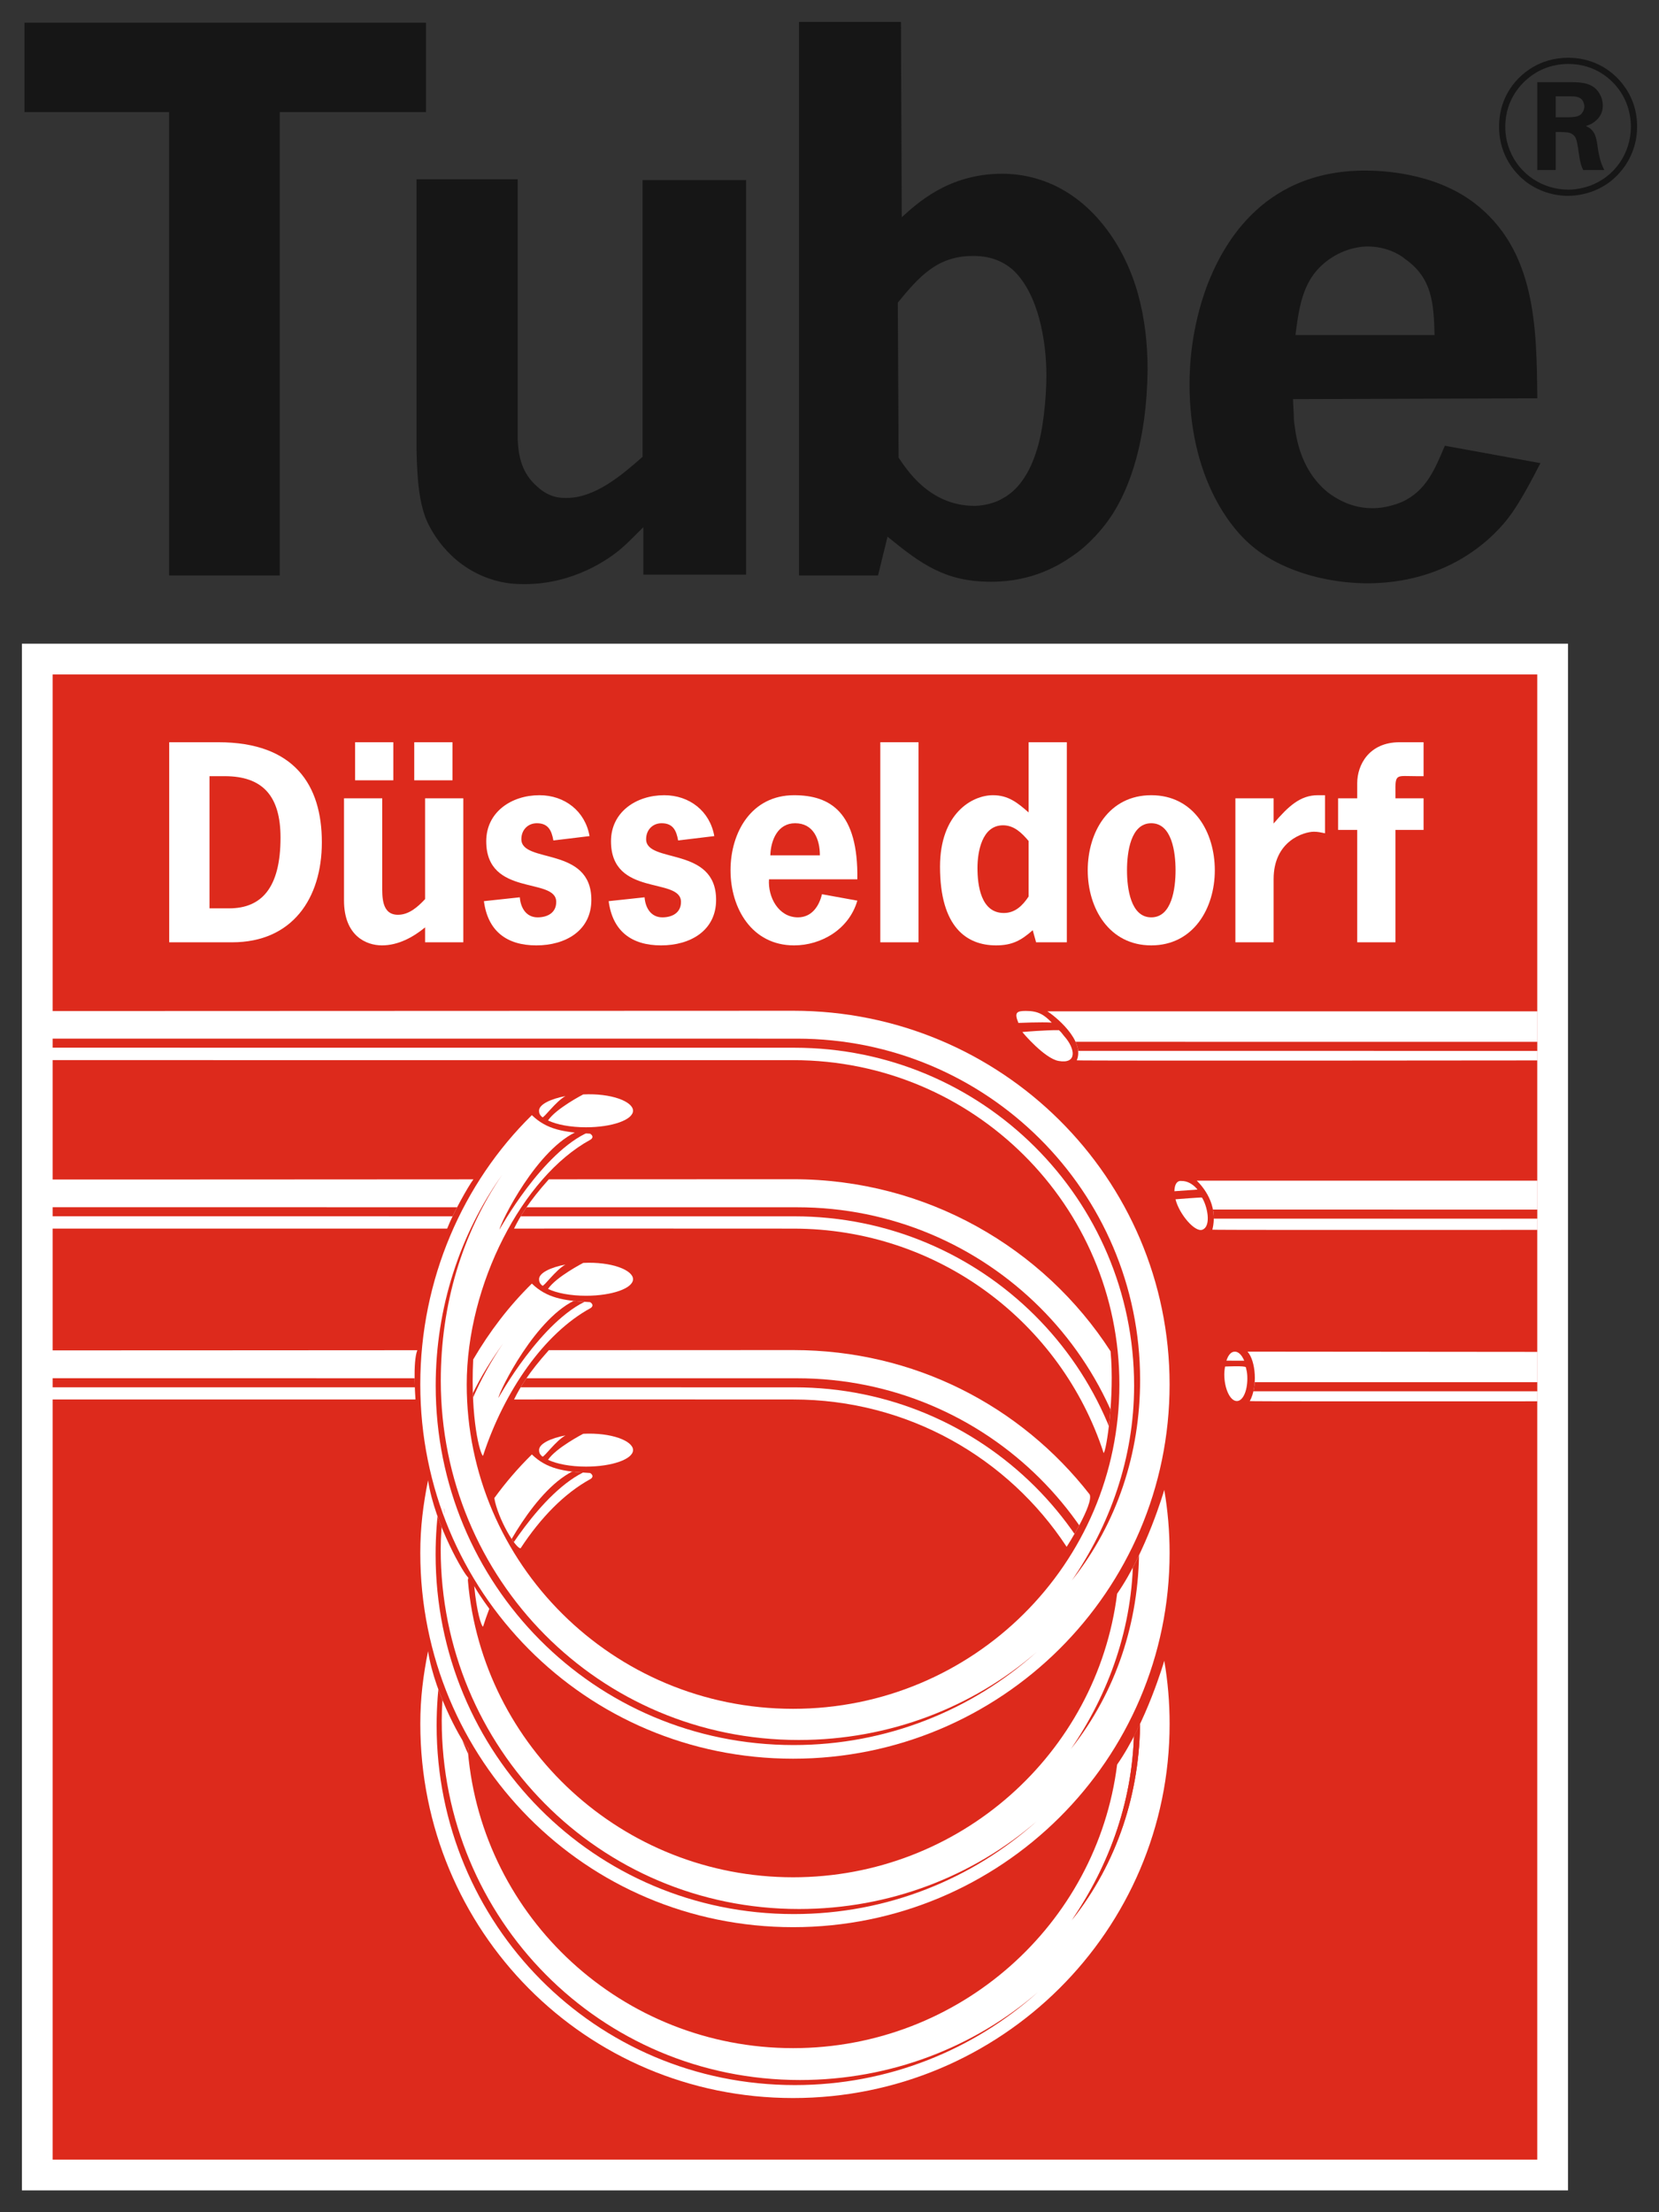 <?xml version="1.0" encoding="UTF-8" standalone="no"?>
<svg
   xmlns:svg="http://www.w3.org/2000/svg"
   xmlns="http://www.w3.org/2000/svg"
   width="378.656"
   height="504.743"
   viewBox="0 0 378.656 504.743"
   id="svg4375"
   version="1.1">
  <rect x="0" y="0" width="378.656" height="504.743" fill="#333333" stroke="none"/>
  <defs
     id="defs4377">
    <clipPath
       clipPathUnits="userSpaceOnUse"
       id="clipPath18">
      <path
         d="m 0,0 2457.71,0 0,3298.29 L 0,3298.29 0,0 Z"
         id="path20" />
    </clipPath>
    <clipPath
       clipPathUnits="userSpaceOnUse"
       id="clipPath30">
      <path
         d="m 46,51 2260,0 0,2255 -2260,0 0,-2255 z"
         id="path32" />
    </clipPath>
    <clipPath
       clipPathUnits="userSpaceOnUse"
       id="clipPath42">
      <path
         d="M 1666.51,907.582 C 1635.86,664.383 1426.56,476.242 1173.45,476.25 913.766,476.266 700.629,674.316 678.723,926.66 c -0.481,5.539 0.66,0.184 0.359,5.758 -5.168,2.566 -50.781,80.052 -61.086,147.662 -7.43,-37.03 -11.808,-71.43 -11.808,-110.455 0.027,-314.383 250.82,-569.234 567.262,-569.258 316.44,-0.023 572.93,254.801 572.92,569.176 0,32.697 -2.78,64.747 -8.11,95.937 0,0 -27.06,-93.636 -71.75,-157.898 l 0,0 z"
         id="path44" />
    </clipPath>
    <clipPath
       clipPathUnits="userSpaceOnUse"
       id="clipPath54">
      <path
         d="m 46,51 2260,0 0,2255 -2260,0 0,-2255 z"
         id="path56" />
    </clipPath>
    <clipPath
       clipPathUnits="userSpaceOnUse"
       id="clipPath64">
      <path
         d="m 748.824,1462.89 c 0.414,0.21 424.986,-0.01 424.986,-0.01 220.85,-0.01 407.76,-143.25 472.18,-341.32 4.05,2.28 16.95,85.86 10.55,154.67 -101.74,157.54 -280.09,261.75 -482.73,261.77 l -372.04,-0.14 c -30.918,-34.55 -43.895,-56.62 -52.946,-74.97 l 0,0 z"
         id="path66" />
    </clipPath>
    <clipPath
       clipPathUnits="userSpaceOnUse"
       id="clipPath74">
      <path
         d="m 46,51 2260,0 0,2255 -2260,0 0,-2255 z"
         id="path76" />
    </clipPath>
    <clipPath
       clipPathUnits="userSpaceOnUse"
       id="clipPath84">
      <path
         d="m 2305.79,46.785 -2259.005,0 0,2259.005 2259.005,0 0,-2259.005 z"
         id="path86" />
    </clipPath>
    <clipPath
       clipPathUnits="userSpaceOnUse"
       id="clipPath90">
      <path
         d="M -42.438,2352.41 2400.37,2352.27 2400.49,51.609 -42.316,51.75 l -0.121,2300.66 0,0 z"
         id="path92" />
    </clipPath>
    <clipPath
       clipPathUnits="userSpaceOnUse"
       id="clipPath96">
      <path
         d="M -29.191,2310.89 2462.46,2310.76 2462.58,10.117 -75.68,10.25 l 46.488,2300.64 0,0 z"
         id="path98" />
    </clipPath>
    <clipPath
       clipPathUnits="userSpaceOnUse"
       id="clipPath102">
      <path
         d="m 687.023,1537.82 c -0.511,-0.15 -762.129,-0.3 -762.129,-0.3 l 0.008,-74.56 722.18,-0.06 c 9.172,23.86 32.031,64.36 39.941,74.92 l 0,0 z"
         id="path104" />
    </clipPath>
    <clipPath
       clipPathUnits="userSpaceOnUse"
       id="clipPath112">
      <path
         d="m 46,51 2260,0 0,2255 -2260,0 0,-2255 z"
         id="path114" />
    </clipPath>
    <clipPath
       clipPathUnits="userSpaceOnUse"
       id="clipPath122">
      <path
         d="m 701.625,1117.31 c 32.52,99.42 93.707,186.42 163.242,224.42 2.617,1.45 6.067,5.18 -0.199,9.31 -41.063,2.09 -66.129,6.44 -88.727,28.22 -34.945,-34.33 -64.168,-72.69 -89.265,-115.47 -4.332,-90.91 10.554,-144.56 14.949,-146.48 l 0,0 z"
         id="path124" />
    </clipPath>
    <clipPath
       clipPathUnits="userSpaceOnUse"
       id="clipPath134">
      <path
         d="m 46,51 2260,0 0,2255 -2260,0 0,-2255 z"
         id="path136" />
    </clipPath>
    <clipPath
       clipPathUnits="userSpaceOnUse"
       id="clipPath148">
      <path
         d="m 1666.52,647.676 c -30.65,-243.192 -239.95,-431.317 -493.06,-431.301 -259.675,0.023 -472.819,198.051 -494.73,450.41 -0.464,5.531 0.661,0.133 0.368,5.723 -5.16,2.586 -50.774,80.066 -61.086,147.691 -7.422,-37.039 -11.797,-71.457 -11.797,-110.492 0.015,-314.363 250.82,-569.223 567.245,-569.238 316.46,-0.028 572.93,254.816 572.92,569.164 0,32.711 -2.77,64.777 -8.11,95.969 0,0 -27.06,-93.645 -71.75,-157.926 l 0,0 z"
         id="path150" />
    </clipPath>
    <clipPath
       clipPathUnits="userSpaceOnUse"
       id="clipPath166">
      <path
         d="m 46,51 2260,0 0,2255 -2260,0 0,-2255 z"
         id="path168" />
    </clipPath>
    <clipPath
       clipPathUnits="userSpaceOnUse"
       id="clipPath176">
      <path
         d="m 748.855,1203 c 0.399,0.2 424.965,-0.02 424.965,-0.02 174.23,0 327.34,-89.16 415.85,-224.054 0.44,0.258 41.76,65.364 35.03,79.664 -104.75,134.3 -266.43,219.52 -450.89,219.54 l -372.017,-0.15 c -30.922,-34.55 -43.895,-56.65 -52.938,-74.98 l 0,0 z"
         id="path178" />
    </clipPath>
    <clipPath
       clipPathUnits="userSpaceOnUse"
       id="clipPath186">
      <path
         d="m 46,51 2260,0 0,2255 -2260,0 0,-2255 z"
         id="path188" />
    </clipPath>
    <clipPath
       clipPathUnits="userSpaceOnUse"
       id="clipPath196">
      <path
         d="m 2305.79,46.785 -2259.005,0 0,2259.005 2259.005,0 0,-2259.005 z"
         id="path198" />
    </clipPath>
    <clipPath
       clipPathUnits="userSpaceOnUse"
       id="clipPath202">
      <path
         d="M -42.438,2352.41 2400.37,2352.27 2400.49,51.609 -42.316,51.75 l -0.121,2300.66 0,0 z"
         id="path204" />
    </clipPath>
    <clipPath
       clipPathUnits="userSpaceOnUse"
       id="clipPath208">
      <path
         d="M -29.191,2310.89 2462.46,2310.76 2462.58,10.117 -75.68,10.25 l 46.488,2300.64 0,0 z"
         id="path210" />
    </clipPath>
    <clipPath
       clipPathUnits="userSpaceOnUse"
       id="clipPath214">
      <path
         d="m 601.68,1277.93 c -0.504,-0.13 -676.77,-0.3 -676.77,-0.3 l 0.008,-74.58 673.973,-0.03 c -0.215,3.54 -4.364,57.08 2.789,74.91 l 0,0 z"
         id="path216" />
    </clipPath>
    <clipPath
       clipPathUnits="userSpaceOnUse"
       id="clipPath224">
      <path
         d="m 46,51 2260,0 0,2255 -2260,0 0,-2255 z"
         id="path226" />
    </clipPath>
    <clipPath
       clipPathUnits="userSpaceOnUse"
       id="clipPath238">
      <path
         d="m 758.891,976.785 c 30.332,46.305 66.609,83.535 105.984,105.055 2.625,1.43 6.082,5.2 -0.184,9.34 -41.062,2.06 -66.136,6.43 -88.734,28.2 -20.988,-20.64 -39.941,-42.72 -57.144,-66.36 5.425,-31.8 33.062,-77.77 40.078,-76.235 l 0,0 z"
         id="path240" />
    </clipPath>
    <clipPath
       clipPathUnits="userSpaceOnUse"
       id="clipPath248">
      <path
         d="m 46,51 2260,0 0,2255 -2260,0 0,-2255 z"
         id="path250" />
    </clipPath>
    <clipPath
       clipPathUnits="userSpaceOnUse"
       id="clipPath264">
      <path
         d="m 2305.79,46.785 -2259.005,0 0,2259.005 2259.005,0 0,-2259.005 z"
         id="path266" />
    </clipPath>
    <clipPath
       clipPathUnits="userSpaceOnUse"
       id="clipPath270">
      <path
         d="M -42.438,2352.41 2400.37,2352.27 2400.49,51.609 -42.316,51.75 l -0.121,2300.66 0,0 z"
         id="path272" />
    </clipPath>
    <clipPath
       clipPathUnits="userSpaceOnUse"
       id="clipPath276">
      <path
         d="M -29.191,2310.89 2462.46,2310.76 2462.58,10.117 -75.68,10.25 l 46.488,2300.64 0,0 z"
         id="path278" />
    </clipPath>
    <clipPath
       clipPathUnits="userSpaceOnUse"
       id="clipPath282">
      <path
         d="m 2632.29,1275.09 -767.37,0.71 c 12.69,-14.3 15.53,-53.45 3.45,-75.25 0,-0.93 768.32,-0.03 768.32,-0.03 0,-0.93 -4.4,74.57 -4.4,74.57 l 0,0 z"
         id="path284" />
    </clipPath>
    <clipPath
       clipPathUnits="userSpaceOnUse"
       id="clipPath292">
      <path
         d="m 46,51 2260,0 0,2255 -2260,0 0,-2255 z"
         id="path294" />
    </clipPath>
    <clipPath
       clipPathUnits="userSpaceOnUse"
       id="clipPath302">
      <path
         d="m 2305.79,46.785 -2259.005,0 0,2259.005 2259.005,0 0,-2259.005 z"
         id="path304" />
    </clipPath>
    <clipPath
       clipPathUnits="userSpaceOnUse"
       id="clipPath308">
      <path
         d="M -42.438,2352.41 2400.37,2352.27 2400.49,51.609 -42.316,51.75 l -0.121,2300.66 0,0 z"
         id="path310" />
    </clipPath>
    <clipPath
       clipPathUnits="userSpaceOnUse"
       id="clipPath314">
      <path
         d="M -29.191,2310.89 2462.46,2310.76 2462.58,10.117 -75.68,10.25 l 46.488,2300.64 0,0 z"
         id="path316" />
    </clipPath>
    <clipPath
       clipPathUnits="userSpaceOnUse"
       id="clipPath320">
      <path
         d="m 2598.77,1535.79 -811.12,0.05 c 8.46,-8.21 33.35,-35.72 23.78,-74.57 0,-0.93 791.72,-0.05 791.72,-0.05 0,-0.93 -4.38,74.57 -4.38,74.57 l 0,0 z"
         id="path322" />
    </clipPath>
    <clipPath
       clipPathUnits="userSpaceOnUse"
       id="clipPath330">
      <path
         d="m 46,51 2260,0 0,2255 -2260,0 0,-2255 z"
         id="path332" />
    </clipPath>
    <clipPath
       clipPathUnits="userSpaceOnUse"
       id="clipPath348">
      <path
         d="m 2305.79,46.785 -2259.005,0 0,2259.005 2259.005,0 0,-2259.005 z"
         id="path350" />
    </clipPath>
    <clipPath
       clipPathUnits="userSpaceOnUse"
       id="clipPath354">
      <path
         d="M -42.438,2352.41 2400.37,2352.27 2400.49,51.609 -42.316,51.75 l -0.121,2300.66 0,0 z"
         id="path356" />
    </clipPath>
    <clipPath
       clipPathUnits="userSpaceOnUse"
       id="clipPath360">
      <path
         d="M -29.191,2310.89 2462.46,2310.76 2462.58,10.117 -75.68,10.25 l 46.488,2300.64 0,0 z"
         id="path362" />
    </clipPath>
    <clipPath
       clipPathUnits="userSpaceOnUse"
       id="clipPath366">
      <path
         d="m -75.121,1793.77 0.004,-74.59 1248.907,-0.06 c 274.25,-0.03 496.14,-220.9 496.17,-493.35 0.02,-272.438 -222.29,-493.286 -496.53,-493.278 -274.246,0.016 -496.563,220.899 -496.586,493.328 0,152.33 85.105,315.91 187.996,372.16 2.625,1.44 6.086,5.16 -0.18,9.31 -41.062,2.08 -66.137,6.45 -88.726,28.2 C 670.773,1532.15 606.164,1385.54 606.18,1225.84 606.199,911.484 857,656.625 1173.43,656.617 c 316.44,-0.015 572.94,254.793 572.92,569.153 -0.03,314.36 -256.12,568.46 -572.58,568.48 l -1248.891,-0.48 0,0 z"
         id="path368" />
    </clipPath>
    <clipPath
       clipPathUnits="userSpaceOnUse"
       id="clipPath378">
      <path
         d="m 46,51 2260,0 0,2255 -2260,0 0,-2255 z"
         id="path380" />
    </clipPath>
    <clipPath
       clipPathUnits="userSpaceOnUse"
       id="clipPath390">
      <path
         d="m 2305.79,46.785 -2259.005,0 0,2259.005 2259.005,0 0,-2259.005 z"
         id="path392" />
    </clipPath>
    <clipPath
       clipPathUnits="userSpaceOnUse"
       id="clipPath396">
      <path
         d="M -42.438,2352.41 2400.37,2352.27 2400.49,51.609 -42.316,51.75 l -0.121,2300.66 0,0 z"
         id="path398" />
    </clipPath>
    <clipPath
       clipPathUnits="userSpaceOnUse"
       id="clipPath402">
      <path
         d="M -29.191,2310.89 2462.46,2310.76 2462.58,10.117 -75.68,10.25 l 46.488,2300.64 0,0 z"
         id="path404" />
    </clipPath>
    <clipPath
       clipPathUnits="userSpaceOnUse"
       id="clipPath408">
      <path
         d="m 2390.55,1793.36 -830.32,0.05 c 10.79,-6.53 57.78,-43.82 44.9,-74.57 0,-0.93 789.8,-0.05 789.8,-0.05 0,-0.93 -4.38,74.57 -4.38,74.57 l 0,0 z"
         id="path410" />
    </clipPath>
    <clipPath
       clipPathUnits="userSpaceOnUse"
       id="clipPath418">
      <path
         d="m 46,51 2260,0 0,2255 -2260,0 0,-2255 z"
         id="path420" />
    </clipPath>
    <clipPath
       clipPathUnits="userSpaceOnUse"
       id="clipPath432">
      <path
         d="m 0,0 2457.71,0 0,3298.29 L 0,3298.29 0,0 Z"
         id="path434" />
    </clipPath>
  </defs>
  <g
     id="layer1"
     transform="translate(-110.672,-231.419)">
    <g
       id="g12"
       transform="matrix(0.15,0,0,-0.15,115.672,731.163)">
      <g
         id="g14">
        <g
           id="g16"
           clip-path="url(#clipPath18)">
          <path
             d="m 0,0 2352.58,0 0,2352.57 L 0,2352.57 0,0 Z"
             style="fill:#ffffff;fill-opacity:1;fill-rule:nonzero;stroke:none"
             id="path22" />
          <path
             d="m 46.785,46.785 2259.01,0 0,2259 -2259.01,0 0,-2259 z"
             style="fill:#dd2a1c;fill-opacity:1;fill-rule:nonzero;stroke:none"
             id="path24" />
        </g>
      </g>
      <g
         id="g26">
        <g
           id="g28"
           clip-path="url(#clipPath30)">
          <path
             d="m 1763.18,1535.44 -0.22,0"
             style="fill:none;stroke:#dd2a1c;stroke-width:6.667;stroke-linecap:butt;stroke-linejoin:miter;stroke-miterlimit:3.864;stroke-dasharray:none;stroke-opacity:1"
             id="path34" />
          <path
             d="M 1666.51,907.582 C 1635.86,664.383 1426.56,476.242 1173.45,476.25 913.766,476.266 700.629,674.316 678.723,926.66 c -0.481,5.539 0.66,0.184 0.359,5.758 -5.168,2.566 -50.781,80.052 -61.086,147.662 -7.43,-37.03 -11.808,-71.43 -11.808,-110.455 0.027,-314.383 250.82,-569.234 567.262,-569.258 316.44,-0.023 572.93,254.801 572.92,569.176 0,32.697 -2.78,64.747 -8.11,95.937 0,0 -27.06,-93.636 -71.75,-157.898 l 0,0"
             style="fill:#ffffff;fill-opacity:1;fill-rule:nonzero;stroke:none"
             id="path36" />
        </g>
      </g>
      <g
         id="g38">
        <g
           id="g40"
           clip-path="url(#clipPath42)">
          <path
             d="m 1596.89,672.285 c 68.05,86.082 103.09,192.25 103.07,304.074 -0.01,286.611 -233.47,518.981 -521.97,518.991 l -1266.299,0.09 0.441,-13.81 1261.927,-0.06 c 285.63,-0.03 516.76,-230.08 516.8,-513.836 0,-110.726 -36.98,-212.351 -95.19,-297.14 l 1.22,1.691 0,0"
             style="fill:#dd2a1c;fill-opacity:1;fill-rule:evenodd;stroke:none"
             id="path46" />
          <path
             d="m 640.719,1033.02 c -1.864,-19.09 -3.469,-38.477 -3.469,-58.063 0.027,-302.066 241.016,-546.949 545.07,-546.965 138.22,0 265.17,49.942 361.86,133.508 -97.64,-87.766 -227.55,-141.215 -369.62,-141.207 -304.06,0.016 -545.04,244.898 -545.064,546.957 0,28.266 2.082,56.08 6.106,83.27 3.976,-10.25 5.117,-17.5 5.117,-17.5 l 0,0"
             style="fill:#dd2a1c;fill-opacity:1;fill-rule:nonzero;stroke:none"
             id="path48" />
        </g>
      </g>
      <g
         id="g50">
        <g
           id="g52"
           clip-path="url(#clipPath54)">
          <path
             d="m 748.824,1462.89 c 0.414,0.21 424.986,-0.01 424.986,-0.01 220.85,-0.01 407.76,-143.25 472.18,-341.32 4.05,2.28 16.95,85.86 10.55,154.67 -101.74,157.54 -280.09,261.75 -482.73,261.77 l -372.04,-0.14 c -30.918,-34.55 -43.895,-56.62 -52.946,-74.97 l 0,0"
             style="fill:#ffffff;fill-opacity:1;fill-rule:nonzero;stroke:none"
             id="path58" />
        </g>
      </g>
      <g
         id="g60">
        <g
           id="g62"
           clip-path="url(#clipPath64)">
          <path
             d="m 1598.41,672.285 c 68.05,86.082 103.09,192.25 103.09,304.074 -0.01,286.611 -233.48,518.981 -521.98,518.991 l -1266.301,0.09 0.445,-13.81 1261.906,-0.06 c 285.66,-0.03 516.79,-230.08 516.8,-513.836 0,-110.726 -36.95,-212.351 -95.17,-297.14 l 1.21,1.691 0,0"
             style="fill:#dd2a1c;fill-opacity:1;fill-rule:evenodd;stroke:none"
             id="path68" />
        </g>
      </g>
      <g
         id="g70">
        <g
           id="g72"
           clip-path="url(#clipPath74)">
          <path
             d="m 687.023,1537.82 c -0.511,-0.15 -762.129,-0.3 -762.129,-0.3 l 0.008,-74.56 722.18,-0.06 c 9.172,23.86 32.031,64.36 39.941,74.92 l 0,0"
             style="fill:#ffffff;fill-opacity:1;fill-rule:nonzero;stroke:none"
             id="path78" />
        </g>
      </g>
      <g
         id="g80">
        <g
           id="g82"
           clip-path="url(#clipPath84)">
          <g
             id="g88"
             clip-path="url(#clipPath90)">
            <g
               id="g94"
               clip-path="url(#clipPath96)">
              <g
                 id="g100"
                 clip-path="url(#clipPath102)">
                <path
                   d="m 1598.41,672.285 c 68.05,86.082 103.09,192.25 103.09,304.074 -0.01,286.611 -233.48,518.981 -521.98,518.991 l -1266.301,0.09 0.445,-13.81 1261.906,-0.06 c 285.66,-0.03 516.79,-230.08 516.8,-513.836 0,-110.726 -36.95,-212.351 -95.17,-297.14 l 1.21,1.691 0,0"
                   style="fill:#dd2a1c;fill-opacity:1;fill-rule:evenodd;stroke:none"
                   id="path106" />
              </g>
            </g>
          </g>
        </g>
      </g>
      <g
         id="g108">
        <g
           id="g110"
           clip-path="url(#clipPath112)">
          <path
             d="m 701.625,1117.31 c 32.52,99.42 93.707,186.42 163.242,224.42 2.617,1.45 6.067,5.18 -0.199,9.31 -41.063,2.09 -66.129,6.44 -88.727,28.22 -34.945,-34.33 -64.168,-72.69 -89.265,-115.47 -4.332,-90.91 10.554,-144.56 14.949,-146.48 l 0,0"
             style="fill:#ffffff;fill-opacity:1;fill-rule:nonzero;stroke:none"
             id="path116" />
        </g>
      </g>
      <g
         id="g118">
        <g
           id="g120"
           clip-path="url(#clipPath122)">
          <path
             d="m 685.031,1210.07 c 13.387,28.01 29.27,52.99 47.043,78.1 -18.179,-26.69 -33.844,-55.11 -46.855,-84.96 l -0.188,6.86 0,0"
             style="fill:#dd2a1c;fill-opacity:1;fill-rule:nonzero;stroke:none"
             id="path126" />
          <path
             d="m 862.316,1354.41 c -72.019,-30.53 -137.328,-149.18 -137.328,-149.18 1.27,10.21 57.633,125.02 120.68,150.45 1.266,-1.27 16.648,-1.27 16.648,-1.27 l 0,0"
             style="fill:#dd2a1c;fill-opacity:1;fill-rule:nonzero;stroke:none"
             id="path128" />
        </g>
      </g>
      <g
         id="g130">
        <g
           id="g132"
           clip-path="url(#clipPath134)">
          <path
             d="m 854.117,1410.73 c 42.84,2.15 75.781,-10.84 75.781,-24.75 0,-13.93 -32,-25.21 -71.5,-25.21 -23.765,0 -44.82,4.08 -57.816,10.4 11.969,18.12 53.535,39.56 53.535,39.56 l 0,0"
             style="fill:#ffffff;fill-opacity:1;fill-rule:nonzero;stroke:none"
             id="path138" />
          <path
             d="m 792.047,1376.04 c -4.047,3.13 -5.145,6.33 -5.145,9.94 0,9.62 17.766,18.01 40.211,22.25 -14.918,-8.16 -32.945,-33.83 -35.066,-32.19 l 0,0"
             style="fill:#ffffff;fill-opacity:1;fill-rule:nonzero;stroke:none"
             id="path140" />
          <path
             d="m 1666.52,647.676 c -30.65,-243.192 -239.95,-431.317 -493.06,-431.301 -259.675,0.023 -472.819,198.051 -494.73,450.41 -0.464,5.531 0.661,0.133 0.368,5.723 -5.16,2.586 -50.774,80.066 -61.086,147.691 -7.422,-37.039 -11.797,-71.457 -11.797,-110.492 0.015,-314.363 250.82,-569.223 567.245,-569.238 316.46,-0.028 572.93,254.816 572.92,569.164 0,32.711 -2.77,64.777 -8.11,95.969 0,0 -27.06,-93.645 -71.75,-157.926 l 0,0"
             style="fill:#ffffff;fill-opacity:1;fill-rule:nonzero;stroke:none"
             id="path142" />
        </g>
      </g>
      <g
         id="g144">
        <g
           id="g146"
           clip-path="url(#clipPath148)">
          <path
             d="m 642.258,955.234 c -1.883,-19.117 -3.469,-38.484 -3.469,-58.074 0.024,-302.066 241.004,-546.961 545.061,-546.969 138.22,-0.023 265.17,49.942 361.88,133.493 -97.66,-87.774 -227.57,-141.2 -369.64,-141.2 -304.047,0.024 -545.031,244.891 -545.063,546.985 0,28.25 2.082,56.054 6.102,83.25 3.98,-10.262 5.129,-17.485 5.129,-17.485 l 0,0"
             style="fill:#dd2a1c;fill-opacity:1;fill-rule:nonzero;stroke:none"
             id="path152" />
          <path
             d="m 1598.41,594.449 c 68.07,86.11 103.11,192.258 103.09,304.117 -0.01,286.614 -233.48,518.974 -521.98,518.994 l -1266.297,0.07 0.445,-13.79 1261.902,-0.08 c 285.66,-0.02 516.79,-230.07 516.8,-513.842 0.01,-110.719 -36.95,-212.344 -95.17,-297.125 l 1.21,1.656 0,0"
             style="fill:#dd2a1c;fill-opacity:1;fill-rule:evenodd;stroke:none"
             id="path154" />
          <path
             d="m 1598.43,412.184 c 68.06,86.074 103.09,192.234 103.09,304.066 -0.02,286.63 -233.5,518.98 -522,519 l -1266.286,0.07 0.445,-13.76 1261.91,-0.08 c 285.65,-0.01 516.78,-230.082 516.79,-513.863 0.02,-110.719 -36.95,-212.344 -95.17,-297.125 l 1.22,1.692 0,0"
             style="fill:#dd2a1c;fill-opacity:1;fill-rule:evenodd;stroke:none"
             id="path156" />
          <path
             d="m 1598.43,412.184 c 68.06,86.074 103.09,192.234 103.09,304.066 -0.02,286.63 -233.5,518.98 -522,519 l -1266.286,0.07 0.445,-13.76 1261.91,-0.08 c 285.65,-0.01 516.78,-230.082 516.79,-513.863 0.02,-110.719 -36.95,-212.344 -95.17,-297.125 l 1.22,1.692 0,0"
             style="fill:#dd2a1c;fill-opacity:1;fill-rule:evenodd;stroke:none"
             id="path158" />
          <path
             d="m 642.266,772.926 c -1.871,-19.082 -3.461,-38.469 -3.461,-58.051 0.019,-302.074 240.996,-546.957 545.065,-546.977 138.2,0 265.17,49.934 361.87,133.493 -97.67,-87.743 -227.58,-141.2 -369.63,-141.192 -304.059,0.02 -545.044,244.895 -545.059,546.985 0,28.234 2.074,56.043 6.094,83.25 3.972,-10.274 5.121,-17.508 5.121,-17.508 l 0,0"
             style="fill:#dd2a1c;fill-opacity:1;fill-rule:nonzero;stroke:none"
             id="path160" />
        </g>
      </g>
      <g
         id="g162">
        <g
           id="g164"
           clip-path="url(#clipPath166)">
          <path
             d="m 748.855,1203 c 0.399,0.2 424.965,-0.02 424.965,-0.02 174.23,0 327.34,-89.16 415.85,-224.054 0.44,0.258 41.76,65.364 35.03,79.664 -104.75,134.3 -266.43,219.52 -450.89,219.54 l -372.017,-0.15 c -30.922,-34.55 -43.895,-56.65 -52.938,-74.98 l 0,0"
             style="fill:#ffffff;fill-opacity:1;fill-rule:nonzero;stroke:none"
             id="path170" />
        </g>
      </g>
      <g
         id="g172">
        <g
           id="g174"
           clip-path="url(#clipPath176)">
          <path
             d="m 1598.43,412.184 c 68.06,86.074 103.09,192.234 103.09,304.066 -0.02,286.63 -233.5,518.98 -522,519 l -1266.286,0.07 0.445,-13.76 1261.91,-0.08 c 285.65,-0.01 516.78,-230.082 516.79,-513.863 0.02,-110.719 -36.95,-212.344 -95.17,-297.125 l 1.22,1.692 0,0"
             style="fill:#dd2a1c;fill-opacity:1;fill-rule:evenodd;stroke:none"
             id="path180" />
        </g>
      </g>
      <g
         id="g182">
        <g
           id="g184"
           clip-path="url(#clipPath186)">
          <path
             d="m 601.68,1277.93 c -0.504,-0.13 -676.77,-0.3 -676.77,-0.3 l 0.008,-74.58 673.973,-0.03 c -0.215,3.54 -4.364,57.08 2.789,74.91 l 0,0"
             style="fill:#ffffff;fill-opacity:1;fill-rule:nonzero;stroke:none"
             id="path190" />
        </g>
      </g>
      <g
         id="g192">
        <g
           id="g194"
           clip-path="url(#clipPath196)">
          <g
             id="g200"
             clip-path="url(#clipPath202)">
            <g
               id="g206"
               clip-path="url(#clipPath208)">
              <g
                 id="g212"
                 clip-path="url(#clipPath214)">
                <path
                   d="m 1598.43,412.184 c 68.06,86.074 103.09,192.234 103.09,304.066 -0.02,286.63 -233.5,518.98 -522,519 l -1266.286,0.07 0.445,-13.76 1261.91,-0.08 c 285.65,-0.01 516.78,-230.082 516.79,-513.863 0.02,-110.719 -36.95,-212.344 -95.17,-297.125 l 1.22,1.692 0,0"
                   style="fill:#dd2a1c;fill-opacity:1;fill-rule:evenodd;stroke:none"
                   id="path218" />
              </g>
            </g>
          </g>
        </g>
      </g>
      <g
         id="g220">
        <g
           id="g222"
           clip-path="url(#clipPath224)">
          <path
             d="m 854.133,1150.84 c 42.851,2.15 75.793,-10.84 75.793,-24.75 0,-13.91 -32.008,-25.21 -71.508,-25.2 -23.758,0 -44.816,4.09 -57.828,10.37 11.996,18.13 53.543,39.58 53.543,39.58 l 0,0"
             style="fill:#ffffff;fill-opacity:1;fill-rule:nonzero;stroke:none"
             id="path228" />
          <path
             d="m 792.07,1116.16 c -4.062,3.13 -5.16,6.3 -5.16,9.93 0,9.61 17.766,18.02 40.219,22.26 -14.926,-8.18 -32.938,-33.84 -35.059,-32.19 l 0,0"
             style="fill:#ffffff;fill-opacity:1;fill-rule:nonzero;stroke:none"
             id="path230" />
          <path
             d="m 758.891,976.785 c 30.332,46.305 66.609,83.535 105.984,105.055 2.625,1.43 6.082,5.2 -0.184,9.34 -41.062,2.06 -66.136,6.43 -88.734,28.2 -20.988,-20.64 -39.941,-42.72 -57.144,-66.36 5.425,-31.8 33.062,-77.77 40.078,-76.235 l 0,0"
             style="fill:#ffffff;fill-opacity:1;fill-rule:nonzero;stroke:none"
             id="path232" />
        </g>
      </g>
      <g
         id="g234">
        <g
           id="g236"
           clip-path="url(#clipPath238)">
          <path
             d="M 860.684,1095.09 C 788.668,1064.55 723.336,945.91 723.336,945.91 c 1.293,10.207 57.648,125.03 120.687,150.45 1.286,-1.27 16.661,-1.27 16.661,-1.27 l 0,0"
             style="fill:#dd2a1c;fill-opacity:1;fill-rule:nonzero;stroke:none"
             id="path242" />
        </g>
      </g>
      <g
         id="g244">
        <g
           id="g246"
           clip-path="url(#clipPath248)">
          <path
             d="m 688.254,919.207 c 3.668,-38.766 10.617,-60.59 13.387,-61.789 3.125,9.523 5.972,17.949 9.578,27.215 0.187,0.066 -14.707,19.39 -22.965,34.574 l 0,0"
             style="fill:#ffffff;fill-opacity:1;fill-rule:nonzero;stroke:none"
             id="path252" />
          <path
             d="m 1832.8,1262.04 c 2.77,8.48 6.91,13.43 12.31,13.69 5.72,0.32 11.1,-4.77 14.76,-13.79 l -27.07,0.1 0,0"
             style="fill:#ffffff;fill-opacity:1;fill-rule:nonzero;stroke:none"
             id="path254" />
          <path
             d="m 1862.36,1251.99 c 1.18,-4.52 1.9,-7.61 2.18,-12.9 1.11,-20.75 -5.83,-37.99 -15.44,-38.48 -9.64,-0.49 -18.33,15.91 -19.44,36.66 -0.31,6 0.2,10.71 1.11,15.82 0,0 30.92,1.54 31.59,-1.1 l 0,0"
             style="fill:#ffffff;fill-opacity:1;fill-rule:nonzero;stroke:none"
             id="path256" />
          <path
             d="m 2632.29,1275.09 -767.37,0.71 c 12.69,-14.3 15.53,-53.45 3.45,-75.25 0,-0.93 768.32,-0.03 768.32,-0.03 0,-0.93 -4.4,74.57 -4.4,74.57 l 0,0"
             style="fill:#ffffff;fill-opacity:1;fill-rule:nonzero;stroke:none"
             id="path258" />
        </g>
      </g>
      <g
         id="g260">
        <g
           id="g262"
           clip-path="url(#clipPath264)">
          <g
             id="g268"
             clip-path="url(#clipPath270)">
            <g
               id="g274"
               clip-path="url(#clipPath276)">
              <g
                 id="g280"
                 clip-path="url(#clipPath282)">
                <path
                   d="m 2644.18,1229.21 -805.28,0.05 0.43,-13.78 800.91,-0.04 c 3.03,1.66 4.08,13.77 3.94,13.77 l 0,0"
                   style="fill:#dd2a1c;fill-opacity:1;fill-rule:nonzero;stroke:none"
                   id="path286" />
              </g>
            </g>
          </g>
        </g>
      </g>
      <g
         id="g288">
        <g
           id="g290"
           clip-path="url(#clipPath292)">
          <path
             d="m 2598.77,1535.79 -811.12,0.05 c 8.46,-8.21 33.35,-35.72 23.78,-74.57 0,-0.93 791.72,-0.05 791.72,-0.05 0,-0.93 -4.38,74.57 -4.38,74.57 l 0,0"
             style="fill:#ffffff;fill-opacity:1;fill-rule:nonzero;stroke:none"
             id="path296" />
        </g>
      </g>
      <g
         id="g298">
        <g
           id="g300"
           clip-path="url(#clipPath302)">
          <g
             id="g306"
             clip-path="url(#clipPath308)">
            <g
               id="g312"
               clip-path="url(#clipPath314)">
              <g
                 id="g318"
                 clip-path="url(#clipPath320)">
                <path
                   d="m 2611.71,1491.8 -805.94,0.05 0.44,-13.78 801.56,-0.05 c 3.03,1.67 4.11,13.78 3.94,13.78 l 0,0"
                   style="fill:#dd2a1c;fill-opacity:1;fill-rule:nonzero;stroke:none"
                   id="path324" />
              </g>
            </g>
          </g>
        </g>
      </g>
      <g
         id="g326">
        <g
           id="g328"
           clip-path="url(#clipPath330)">
          <path
             d="m 1764.82,1535.34 c 14.44,0 23.98,-13.05 23.98,-13.05 l -35.14,-2.56 c 0.43,17.94 10.54,15.61 10.54,15.61 l 0.62,0 0,0"
             style="fill:#ffffff;fill-opacity:1;fill-rule:nonzero;stroke:none"
             id="path334" />
          <path
             d="m 1795.58,1510.13 c 7.8,-12.01 14.99,-43.14 0.73,-48.91 -11.17,-4.5 -35.2,23.32 -40.99,46.28 0,0 40.49,3.25 40.26,2.63 l 0,0"
             style="fill:#ffffff;fill-opacity:1;fill-rule:nonzero;stroke:none"
             id="path336" />
          <path
             d="m 854.09,1666.98 c 42.859,2.14 75.793,-10.84 75.793,-24.76 0,-13.93 -31.992,-25.2 -71.5,-25.2 -23.766,0 -44.82,4.07 -57.832,10.38 11.996,18.12 53.539,39.58 53.539,39.58 l 0,0"
             style="fill:#ffffff;fill-opacity:1;fill-rule:nonzero;stroke:none"
             id="path338" />
          <path
             d="m 792.027,1632.29 c -4.043,3.13 -5.156,6.31 -5.156,9.94 0,9.61 17.781,17.99 40.231,22.25 -14.922,-8.18 -32.95,-33.84 -35.075,-32.19 l 0,0"
             style="fill:#ffffff;fill-opacity:1;fill-rule:nonzero;stroke:none"
             id="path340" />
          <path
             d="m -75.121,1793.77 0.004,-74.59 1248.907,-0.06 c 274.25,-0.03 496.14,-220.9 496.17,-493.35 0.02,-272.438 -222.29,-493.286 -496.53,-493.278 -274.246,0.016 -496.563,220.899 -496.586,493.328 0,152.33 85.105,315.91 187.996,372.16 2.625,1.44 6.086,5.16 -0.18,9.31 -41.062,2.08 -66.137,6.45 -88.726,28.2 C 670.773,1532.15 606.164,1385.54 606.18,1225.84 606.199,911.484 857,656.625 1173.43,656.617 c 316.44,-0.015 572.94,254.793 572.92,569.153 -0.03,314.36 -256.12,568.46 -572.58,568.48 l -1248.891,-0.48 0,0"
             style="fill:#ffffff;fill-opacity:1;fill-rule:nonzero;stroke:none"
             id="path342" />
        </g>
      </g>
      <g
         id="g344">
        <g
           id="g346"
           clip-path="url(#clipPath348)">
          <g
             id="g352"
             clip-path="url(#clipPath354)">
            <g
               id="g358"
               clip-path="url(#clipPath360)">
              <g
                 id="g364"
                 clip-path="url(#clipPath366)">
                <path
                   d="m 1598.4,928.727 c 68.05,86.073 103.09,192.253 103.09,304.063 -0.03,286.64 -233.49,519 -522,519.01 l -1266.291,0.08 0.445,-13.79 1261.916,-0.07 c 285.65,-0.02 516.78,-230.08 516.8,-513.85 0,-110.72 -36.96,-212.35 -95.18,-297.135 l 1.22,1.692 0,0"
                   style="fill:#dd2a1c;fill-opacity:1;fill-rule:evenodd;stroke:none"
                   id="path370" />
                <path
                   d="m 730.586,1544.55 c -60.621,-88.97 -93.219,-197.28 -93.211,-312.94 0.016,-301.809 240.809,-546.508 544.615,-546.528 138.11,-0.016 264.96,49.902 361.59,133.402 -97.57,-87.699 -227.38,-141.109 -369.32,-141.109 -303.811,0.035 -544.619,244.707 -544.623,546.535 -0.02,119.13 36.968,230.24 100.949,320.64 l 0,0"
                   style="fill:#dd2a1c;fill-opacity:1;fill-rule:nonzero;stroke:none"
                   id="path372" />
              </g>
            </g>
          </g>
        </g>
      </g>
      <g
         id="g374">
        <g
           id="g376"
           clip-path="url(#clipPath378)">
          <path
             d="m 642.762,1033.4 -0.211,0 m 43.57,170.06 -0.211,0"
             style="fill:none;stroke:#dd2a1c;stroke-width:6.667;stroke-linecap:butt;stroke-linejoin:miter;stroke-miterlimit:3.864;stroke-dasharray:none;stroke-opacity:1"
             id="path382" />
          <path
             d="m 2390.55,1793.36 -830.32,0.05 c 10.79,-6.53 57.78,-43.82 44.9,-74.57 0,-0.93 789.8,-0.05 789.8,-0.05 0,-0.93 -4.38,74.57 -4.38,74.57 l 0,0"
             style="fill:#ffffff;fill-opacity:1;fill-rule:nonzero;stroke:none"
             id="path384" />
        </g>
      </g>
      <g
         id="g386">
        <g
           id="g388"
           clip-path="url(#clipPath390)">
          <g
             id="g394"
             clip-path="url(#clipPath396)">
            <g
               id="g400"
               clip-path="url(#clipPath402)">
              <g
                 id="g406"
                 clip-path="url(#clipPath408)">
                <path
                   d="m 2401.98,1746.99 -805.28,0.05 0.44,-13.78 800.91,-0.05 c 3.04,1.67 4.11,13.78 3.93,13.78 l 0,0"
                   style="fill:#dd2a1c;fill-opacity:1;fill-rule:nonzero;stroke:none"
                   id="path412" />
              </g>
            </g>
          </g>
        </g>
      </g>
      <g
         id="g414">
        <g
           id="g416"
           clip-path="url(#clipPath418)">
          <path
             d="m 1577.92,1764.74 c 4.4,-3.72 5.22,-5.97 8.54,-9.7 16.36,-18.47 19.69,-42.22 -9.04,-37.13 -21.19,3.76 -54.22,42.47 -55.07,44.02 0,0 35.17,3.09 55.57,2.81 l 0,0"
             style="fill:#ffffff;fill-opacity:1;fill-rule:nonzero;stroke:none"
             id="path422" />
          <path
             d="m 1516.32,1775.73 c -6.46,15.52 -3.12,18.28 11.31,18.28 18.39,0 27.45,-5.38 39.42,-17.79 -15.57,1.07 -50.73,-0.49 -50.73,-0.49 l 0,0"
             style="fill:#ffffff;fill-opacity:1;fill-rule:nonzero;stroke:none"
             id="path424" />
          <path
             d="m 863.965,1610.46 c -72.008,-30.53 -137.34,-149.19 -137.34,-149.19 1.285,10.2 57.641,125 120.684,150.46 1.293,-1.27 16.656,-1.27 16.656,-1.27 l 0,0"
             style="fill:#dd2a1c;fill-opacity:1;fill-rule:nonzero;stroke:none"
             id="path426" />
        </g>
      </g>
      <g
         id="g428">
        <g
           id="g430"
           clip-path="url(#clipPath432)">
          <path
             d="m 3.902,3297.09 0,-135.89 220.075,0 0,-704.8 168.39,0 0,704.8 222.504,0 0,135.89 -610.969,0 z m 596.532,-238.13 0,-411.33 c 1.199,-52.93 4.812,-78.18 13.226,-102.24 7.211,-19.23 34.879,-72.16 97.418,-93.8 24.059,-8.42 43.305,-8.42 54.137,-8.42 74.57,0 128.683,38.48 146.719,54.11 9.625,8.42 15.632,14.43 33.675,32.48 l 0,-72.16 156.371,0 0,600.15 -157.57,0 0,-420.95 c -31.262,-27.66 -72.176,-62.54 -115.476,-62.54 -9.625,0 -26.438,0 -45.688,18.04 -21.652,19.24 -27.652,43.29 -28.863,70.95 l 0,395.71 -153.949,0 z m 582.026,239.33 0,-841.89 120.27,0 14.42,58.91 c 51.73,-42.08 87.78,-68.54 157.56,-68.54 64.93,0 105.84,26.46 126.28,40.88 10.84,7.23 37.28,28.89 58.95,62.56 25.25,39.68 51.71,109.43 52.93,218.89 0,78.18 -16.86,156.35 -66.19,218.89 -55.3,69.76 -120.25,79.37 -155.14,79.37 -83,0 -131.1,-46.9 -152.74,-66.14 l -1.19,297.07 -155.15,0 z m 150.33,-426.95 c 32.48,39.68 60.15,70.95 114.26,70.95 13.21,0 37.27,-1.2 60.14,-20.46 39.69,-36.07 51.71,-109.44 51.71,-161.16 0,-33.66 -4.79,-85.38 -15.64,-116.65 -8.41,-26.47 -24.05,-56.53 -51.72,-70.96 -16.83,-9.62 -36.08,-10.85 -42.1,-10.85 -69.74,0 -104.64,57.75 -115.44,73.38 l -1.21,235.75 z m 973.09,-145.53 c -1.22,105.83 -1.22,226.1 -97.43,298.26 -61.33,45.71 -140.72,48.1 -164.76,48.1 -162.36,0 -220.12,-122.67 -240.55,-175.57 -24.06,-64.96 -26.46,-122.69 -26.46,-149.15 0,-135.91 57.72,-217.69 99.82,-250.17 25.27,-20.44 83,-51.72 169.58,-52.91 119.07,0 186.43,62.55 214.09,97.42 22.87,28.86 48.1,81.79 50.51,85.38 l -145.53,26.47 c -15.63,-37.28 -28.85,-68.57 -64.95,-85.39 -20.44,-8.43 -36.08,-9.61 -45.7,-9.61 -33.67,0 -57.7,16.82 -67.33,24.05 -45.71,37.27 -49.31,92.6 -51.72,110.64 0,10.81 -1.22,21.64 -1.22,31.26 l 371.65,1.22 z m -368.02,96.21 c 6,46.92 12.02,87.79 51.71,115.45 24.04,16.84 48.11,19.26 57.73,19.26 28.84,0 49.31,-12.03 57.72,-19.26 40.91,-28.86 43.27,-67.34 44.5,-115.45 l -211.66,0"
             style="fill:#161616;fill-opacity:1;fill-rule:nonzero;stroke:none"
             id="path436" />
          <path
             d="m 2407.86,3073 c -6.47,11.5 -8.84,26.85 -9.43,30.38 -1.77,10.03 -2.06,22.71 -9.73,30.67 -2.38,2.37 -3.56,3.25 -8.84,5.91 5.9,2.34 6.2,2.05 9.71,4.12 2.98,1.78 5.61,4.13 8.27,6.78 2.93,3.26 7.7,9.45 7.7,20.35 0,3.86 -0.92,13.57 -8,22.43 -11.48,13.86 -30.08,12.98 -46,12.98 l -45.75,0 0,-133.62 28.04,0 0,57.81 6.8,0 c 10.04,-0.31 13.26,-0.31 17.99,-2.95 5.9,-3.83 7.07,-8.25 9.15,-20.64 1.44,-9.45 2.63,-21.54 6.19,-30.4 0.58,-1.18 1.15,-2.64 1.75,-3.82 l 32.15,0 z m -74.03,80.23 0,31.85 20.63,0 c 8,0 16.55,0.29 20.97,-7.37 1.16,-2.64 2.05,-5.32 2.05,-7.96 0,-1.48 -0.29,-5.02 -2.37,-8.25 -3.52,-6.8 -10.32,-8.27 -24.16,-8.27 l -17.12,0 z m 123.88,-15.05 c 0.31,23.01 -6.48,44.84 -20.36,63.43 -20.34,27.43 -51.03,42.18 -84.35,42.18 -44.54,0 -70.52,-24.78 -81.41,-37.47 -8.55,-10.32 -23.91,-32.43 -23.91,-67.26 0,-46.6 27.15,-73.13 40.75,-83.77 18.26,-13.84 40.97,-21.54 64.28,-21.54 14.75,0 52.21,3.85 79.93,36.89 22.43,26.25 25.07,54.85 25.07,67.54 m -9.44,0.29 c -0.28,-40.11 -24.75,-76.09 -63.13,-89.65 -14.45,-5.02 -26.24,-5.62 -32.14,-5.62 -38.93,0 -74.32,23.32 -88.79,59.3 -4.7,11.5 -7.08,23.59 -7.08,36.27 0,43.36 26.55,68.14 39.23,77.29 22.73,16.81 46.6,18.29 56.64,18.29 43.07,0 67.27,-25.66 76.68,-38.35 17.13,-23.3 18.59,-47.19 18.59,-57.53"
             style="fill:#161616;fill-opacity:1;fill-rule:nonzero;stroke:none"
             id="path438" />
          <path
             d="m 285.445,1950.01 0,201.03 23.188,0 c 57.379,0 84.887,-29.72 84.887,-93.47 0,-77.06 -29.473,-107.56 -78.204,-107.56 l -29.871,0 0,0 z m -61.304,252.67 0,-304.3 95.894,0 c 91.172,0 136.363,66.49 136.363,152.14 0,86.45 -41.261,152.16 -157.589,152.16 l -74.668,0 0,0"
             style="fill:#ffffff;fill-opacity:1;fill-rule:evenodd;stroke:none"
             id="path440" />
          <path
             d="m 613.504,1898.38 58.164,0 0,219.02 -58.164,0 0,-153.32 c -11,-11.73 -24.363,-23.85 -41.266,-23.85 -25.156,0 -23.968,27.76 -23.968,45.37 l 0,131.8 -58.161,0 0,-155.27 c 0,-53.97 33.789,-68.45 57.762,-68.45 24.367,0 47.152,12.13 65.633,27.38 l 0,-22.68 z m 41.652,304.3 -58.164,0 0,-57.89 58.164,0 0,57.89 z m -90,0 -58.152,0 0,-57.89 58.152,0 0,57.89"
             style="fill:#ffffff;fill-opacity:1;fill-rule:evenodd;stroke:none"
             id="path442" />
          <path
             d="m 863.742,2059.92 c -6.683,37.93 -37.738,62.18 -76.246,62.18 -42.84,0 -80.957,-25.81 -80.957,-70.01 0,-85.27 106.5,-53.97 106.5,-92.3 0,-16.83 -13.758,-23.48 -28.301,-23.48 -17.675,0 -25.937,14.87 -27.109,30.51 l -54.621,-5.86 c 5.898,-45.38 34.578,-67.28 79.777,-67.28 44.801,0 83.707,22.69 83.707,69.23 0,82.14 -106.512,54.77 -106.512,92.31 0,14.08 9.833,24.25 23.594,24.25 17.285,0 22.403,-10.95 25.145,-26.2 l 55.023,6.65 0,0"
             style="fill:#ffffff;fill-opacity:1;fill-rule:nonzero;stroke:none"
             id="path444" />
          <path
             d="m 1053.56,2059.92 c -6.68,37.93 -37.73,62.18 -76.236,62.18 -42.832,0 -80.957,-25.81 -80.957,-70.01 0,-85.27 106.503,-53.97 106.503,-92.3 0,-16.83 -13.761,-23.48 -28.288,-23.48 -17.691,0 -25.957,14.87 -27.125,30.51 l -54.633,-5.86 c 5.91,-45.38 34.594,-67.28 79.778,-67.28 44.798,0 83.708,22.69 83.708,69.23 0,82.14 -106.494,54.77 -106.494,92.31 0,14.08 9.825,24.25 23.575,24.25 17.293,0 22.418,-10.95 25.152,-26.2 l 55.017,6.65 0,0"
             style="fill:#ffffff;fill-opacity:1;fill-rule:nonzero;stroke:none"
             id="path446" />
          <path
             d="m 1271.21,1994.2 c 1.58,101.69 -40.86,127.9 -96.28,127.9 -64.45,0 -96.67,-55.92 -96.67,-114.22 0,-57.87 32.62,-114.2 96.67,-114.2 41.67,0 83.72,24.64 96.28,68.06 l -53.84,9.77 c -4.32,-18.38 -15.71,-35.2 -36.54,-35.2 -29.87,0 -45.98,31.29 -44.02,57.89 l 134.4,0 0,0 z m -132.42,36.37 c 0.78,23.47 11.39,48.9 37.72,48.9 27.9,0 37.72,-24.25 37.72,-48.9 l -75.44,0 0,0"
             style="fill:#ffffff;fill-opacity:1;fill-rule:evenodd;stroke:none"
             id="path448" />
          <path
             d="m 1364.31,2202.68 -58.16,0 0,-304.3 58.16,0 0,304.3"
             style="fill:#ffffff;fill-opacity:1;fill-rule:nonzero;stroke:none"
             id="path450" />
          <path
             d="m 1531.82,2052.48 0,-84.49 c -9.06,-13.68 -20.44,-25.03 -37.74,-25.03 -34.97,0 -40.08,42.25 -40.08,68.45 0,24.25 6.68,64.92 38.9,64.92 16.9,0 28.69,-11.72 38.92,-23.85 l 0,0 z m 11.38,-154.1 46.78,0 0,304.3 -58.16,0 0,-106.79 c -16.51,14.48 -30.66,26.21 -54.25,26.21 -31.83,0 -80.55,-27.77 -80.55,-108.73 0,-92.31 40.86,-119.69 85.28,-119.69 24.37,0 38.11,7.43 55.79,23.08 l 5.11,-18.38 0,0"
             style="fill:#ffffff;fill-opacity:1;fill-rule:evenodd;stroke:none"
             id="path452" />
          <path
             d="m 1718.46,1936.31 c -31.42,0 -36.92,44.2 -36.92,71.57 0,27.39 5.5,71.59 36.92,71.59 31.43,0 36.96,-44.2 36.96,-71.59 0,-27.37 -5.53,-71.57 -36.96,-71.57 l 0,0 z m 0,-42.63 c 64.06,0 96.69,56.33 96.69,114.2 0,58.3 -32.23,114.22 -96.69,114.22 -64.44,0 -96.67,-55.92 -96.67,-114.22 0,-57.87 32.61,-114.2 96.67,-114.2 l 0,0"
             style="fill:#ffffff;fill-opacity:1;fill-rule:evenodd;stroke:none"
             id="path454" />
          <path
             d="m 1904.63,2117.4 -58.17,0 0,-219.02 58.17,0 0,96.21 c 0,58.28 46.38,71.97 61.31,71.97 5.89,0 11.38,-1.18 16.89,-2.34 l 0,57.88 -11,0 c -26.72,0 -44.79,-16.81 -67.2,-43.03 l 0,38.33"
             style="fill:#ffffff;fill-opacity:1;fill-rule:nonzero;stroke:none"
             id="path456" />
          <path
             d="m 2132.82,2117.4 -42.82,0 0,7.83 c -0.4,30.51 0.79,25.81 32.21,25.81 l 10.61,0 0,51.64 -36.55,0 c -46.35,0 -64.43,-34.43 -64.43,-62.2 l 0,-23.08 -29.08,0 0,-48.1 29.08,0 0,-170.92 58.16,0 0,170.92 42.82,0 0,48.1"
             style="fill:#ffffff;fill-opacity:1;fill-rule:nonzero;stroke:none"
             id="path458" />
        </g>
      </g>
    </g>
  </g>
</svg>
